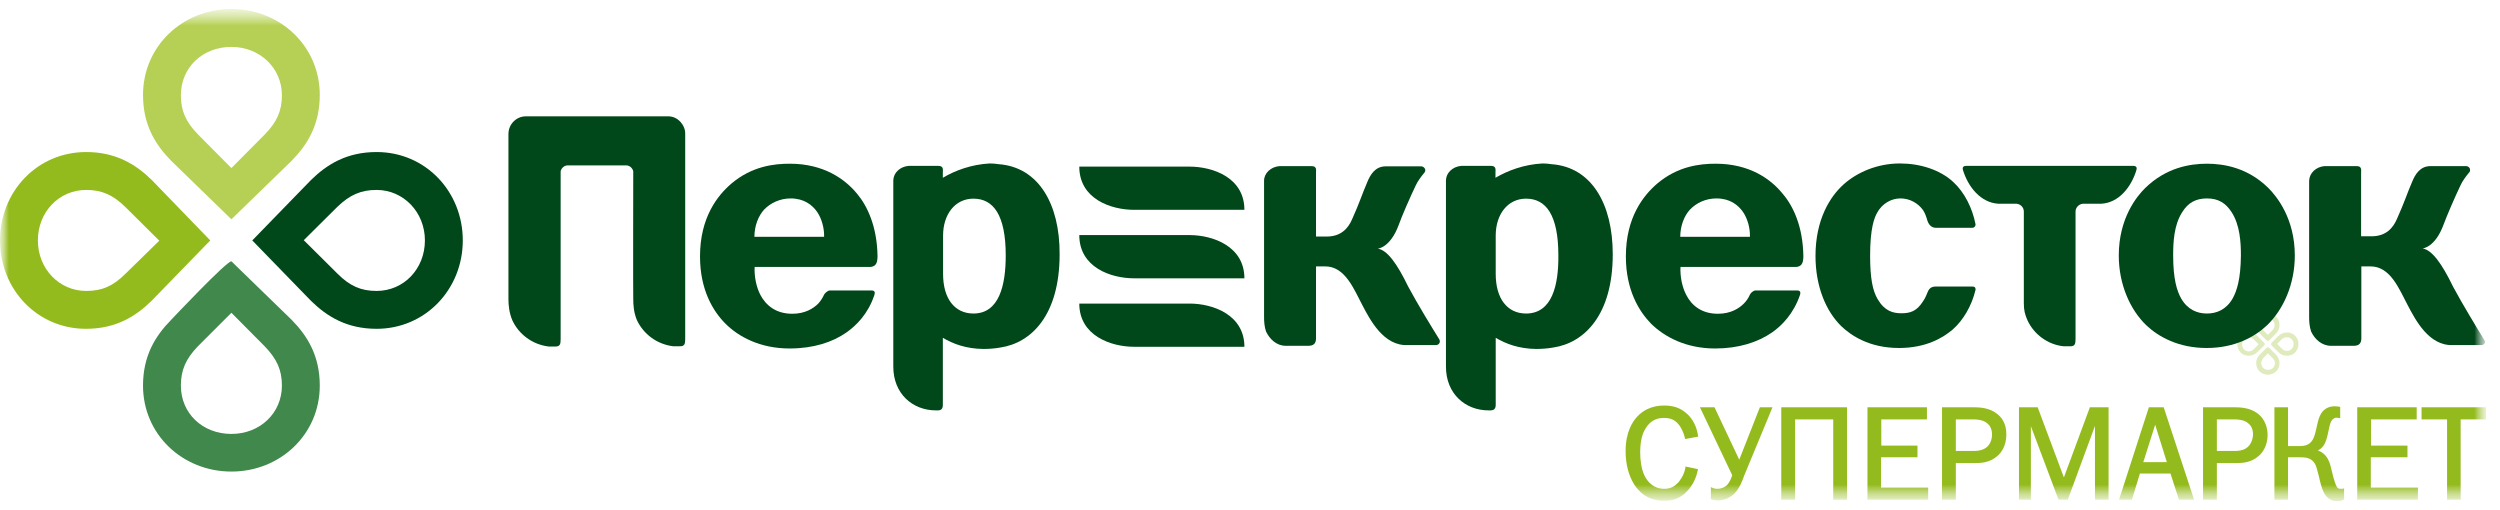 <?xml version="1.0" encoding="UTF-8"?> <svg xmlns="http://www.w3.org/2000/svg" width="147" height="30" viewBox="0 0 147 30" fill="none"><g clip-path="url(#clip0_17761_4290)"><mask id="mask0_17761_4290" style="mask-type:luminance" maskUnits="userSpaceOnUse" x="0" y="0" width="147" height="30"><path d="M146.2 0.53H0V29.47H146.2V0.53Z" fill="white"></path></mask><g mask="url(#mask0_17761_4290)"><mask id="mask1_17761_4290" style="mask-type:luminance" maskUnits="userSpaceOnUse" x="0" y="0" width="147" height="30"><path d="M146.2 0.53H0V29.47H146.2V0.53Z" fill="white"></path></mask><g mask="url(#mask1_17761_4290)"><g opacity="0.3"><mask id="mask2_17761_4290" style="mask-type:luminance" maskUnits="userSpaceOnUse" x="106" y="-4" width="54" height="28"><path d="M159.849 -3.367H106.852V23.474H159.849V-3.367Z" fill="white"></path></mask><g mask="url(#mask2_17761_4290)"><path d="M134.478 19.548C134.25 19.548 134.093 19.648 133.964 19.762L133.593 20.133C133.565 20.162 133.536 20.19 133.536 20.233C133.536 20.276 133.565 20.305 133.593 20.333L133.964 20.704C134.093 20.833 134.25 20.919 134.478 20.919C134.864 20.919 135.149 20.619 135.149 20.233C135.149 19.848 134.864 19.548 134.478 19.548ZM134.478 19.833C134.693 19.833 134.864 20.005 134.864 20.233C134.864 20.462 134.693 20.633 134.478 20.633C134.35 20.633 134.264 20.59 134.164 20.49L133.893 20.219L134.164 19.948C134.264 19.862 134.35 19.833 134.478 19.833Z" fill="#94BB1E"></path></g><mask id="mask3_17761_4290" style="mask-type:luminance" maskUnits="userSpaceOnUse" x="106" y="-4" width="54" height="28"><path d="M159.849 -3.367H106.852V23.474H159.849V-3.367Z" fill="white"></path></mask><g mask="url(#mask3_17761_4290)"><path d="M132.222 19.548C131.851 19.548 131.551 19.848 131.551 20.233C131.551 20.619 131.836 20.919 132.222 20.919C132.45 20.919 132.607 20.819 132.736 20.704L133.107 20.333C133.136 20.305 133.164 20.276 133.164 20.233C133.164 20.19 133.15 20.162 133.107 20.133L132.736 19.762C132.607 19.634 132.45 19.548 132.222 19.548ZM132.222 19.833C132.35 19.833 132.436 19.876 132.536 19.976L132.807 20.247L132.536 20.519C132.436 20.619 132.35 20.662 132.222 20.662C132.008 20.662 131.836 20.476 131.836 20.262C131.836 20.005 132.008 19.833 132.222 19.833Z" fill="#94BB1E"></path></g><mask id="mask4_17761_4290" style="mask-type:luminance" maskUnits="userSpaceOnUse" x="106" y="-4" width="54" height="28"><path d="M159.849 -3.367H106.852V23.474H159.849V-3.367Z" fill="white"></path></mask><g mask="url(#mask4_17761_4290)"><path d="M133.349 20.419C133.307 20.419 133.278 20.448 133.249 20.476L132.878 20.847C132.75 20.976 132.664 21.133 132.664 21.361C132.664 21.733 132.964 22.032 133.349 22.032C133.735 22.032 134.035 21.747 134.035 21.361C134.035 21.133 133.935 20.976 133.821 20.847L133.449 20.476C133.421 20.448 133.392 20.419 133.349 20.419ZM133.349 20.776L133.621 21.047C133.721 21.147 133.763 21.233 133.763 21.361C133.763 21.575 133.592 21.747 133.364 21.747C133.135 21.747 132.964 21.575 132.964 21.361C132.964 21.233 133.007 21.147 133.092 21.047L133.349 20.776Z" fill="#94BB1E"></path></g><mask id="mask5_17761_4290" style="mask-type:luminance" maskUnits="userSpaceOnUse" x="106" y="-4" width="54" height="28"><path d="M159.849 -3.367H106.852V23.474H159.849V-3.367Z" fill="white"></path></mask><g mask="url(#mask5_17761_4290)"><path d="M133.349 18.434C132.964 18.434 132.664 18.719 132.664 19.105C132.664 19.333 132.764 19.49 132.878 19.619L133.249 19.99C133.278 20.018 133.307 20.047 133.349 20.047C133.392 20.047 133.421 20.018 133.449 19.99L133.821 19.619C133.949 19.49 134.035 19.333 134.035 19.105C134.035 18.719 133.735 18.434 133.349 18.434ZM133.349 18.719C133.578 18.719 133.749 18.89 133.749 19.105C133.749 19.233 133.706 19.319 133.621 19.419L133.349 19.69L133.078 19.419C132.978 19.319 132.935 19.233 132.935 19.105C132.95 18.89 133.121 18.719 133.349 18.719Z" fill="#94BB1E"></path></g></g></g><mask id="mask6_17761_4290" style="mask-type:luminance" maskUnits="userSpaceOnUse" x="0" y="0" width="147" height="30"><path d="M146.2 0.53H0V29.47H146.2V0.53Z" fill="white"></path></mask><g mask="url(#mask6_17761_4290)"><path d="M142.387 23.946V24.66H143.887V29.385H144.686V24.66H146.185V23.946H142.387ZM139.418 26.887H141.559V26.201H139.418V24.66H142.102V23.946H138.604V29.385H142.173V28.671H139.403V26.887H139.418ZM137.619 28.743C137.447 28.743 137.405 28.643 137.333 28.472C137.091 27.8 137.105 27.486 136.933 27.101C136.862 26.93 136.676 26.616 136.291 26.487C136.562 26.358 136.705 26.116 136.776 25.887C136.919 25.488 136.962 24.888 137.119 24.702C137.176 24.631 137.29 24.56 137.362 24.56C137.39 24.56 137.419 24.56 137.519 24.574L137.604 24.588V23.931L137.547 23.917C137.49 23.903 137.39 23.889 137.276 23.889C137.019 23.889 136.619 23.974 136.405 24.46C136.22 24.874 136.191 25.53 135.977 25.873C135.791 26.173 135.506 26.23 135.206 26.23H134.535V23.946H133.735V29.385H134.535V26.887H135.192C135.549 26.887 135.905 26.901 136.12 27.272C136.205 27.415 136.248 27.629 136.348 28C136.434 28.386 136.519 28.729 136.662 29C136.862 29.357 137.148 29.471 137.419 29.471H137.433C137.59 29.471 137.69 29.442 137.804 29.385L137.833 29.371V28.714L137.733 28.743C137.719 28.743 137.676 28.743 137.619 28.743ZM132.179 26.273C131.922 26.516 131.551 26.516 131.308 26.516H130.352V24.66H131.38C131.622 24.66 131.965 24.688 132.193 24.888C132.308 24.974 132.479 25.174 132.479 25.545C132.465 25.873 132.336 26.13 132.179 26.273ZM132.736 24.303C132.308 23.988 131.794 23.946 131.365 23.946H129.538V29.385H130.352V27.229H131.394C131.408 27.229 131.422 27.229 131.437 27.229C131.794 27.229 132.35 27.229 132.822 26.801C132.993 26.658 133.336 26.259 133.336 25.559C133.321 24.888 133.007 24.503 132.736 24.303ZM126.026 27.172L126.725 24.974L127.41 27.172H126.026ZM127.225 23.946H126.354L124.598 29.385H125.355L125.826 27.843H127.625L128.124 29.385H129.01L128.981 29.285L127.225 23.946ZM121.357 28.072L119.815 23.946H118.716V29.385H119.415V25.059L121.043 29.385H121.585L123.184 25.045V29.385H123.984V23.946H122.885L121.357 28.072ZM116.845 26.273C116.574 26.516 116.203 26.516 115.96 26.516H115.003V24.66H116.017C116.26 24.66 116.617 24.688 116.845 24.888C116.959 24.974 117.131 25.174 117.131 25.545C117.131 25.873 117.002 26.13 116.845 26.273ZM117.388 24.303C116.974 23.988 116.445 23.946 116.017 23.946H114.19V29.385H115.003V27.229H116.046C116.06 27.229 116.074 27.229 116.074 27.229C116.445 27.229 116.988 27.229 117.459 26.801C117.63 26.658 117.973 26.259 117.973 25.559C117.987 24.888 117.673 24.503 117.388 24.303ZM110.62 26.887H112.748V26.201H110.62V24.66H113.304V23.946H109.806V29.385H113.376V28.671H110.606V26.887H110.62ZM104.738 29.385H105.552V24.66H107.793V29.385H108.607V23.946H104.738V29.385ZM102.268 27.03L100.812 23.946H99.955L101.854 27.943C101.797 28.129 101.683 28.4 101.526 28.543C101.411 28.643 101.226 28.743 100.969 28.743C100.869 28.743 100.797 28.729 100.698 28.686L100.598 28.643V29.357L100.64 29.371C100.726 29.4 100.855 29.428 101.012 29.428C101.311 29.428 101.654 29.314 101.911 29.085C102.268 28.771 102.425 28.329 102.568 27.943L104.224 23.946H103.482L102.268 27.03ZM99.099 27.515C99.013 27.972 98.77 28.257 98.684 28.372C98.442 28.614 98.228 28.743 97.856 28.743C97.242 28.743 96.885 28.357 96.686 27.943C96.514 27.572 96.443 27.058 96.443 26.601C96.443 26.23 96.486 25.659 96.728 25.245C97.028 24.717 97.428 24.574 97.842 24.574C98.27 24.574 98.556 24.717 98.799 25.088C98.941 25.316 99.027 25.559 99.07 25.745L99.084 25.816L99.156 25.802L99.855 25.673L99.841 25.602C99.769 25.088 99.527 24.631 99.213 24.345C98.77 23.931 98.299 23.846 97.856 23.846C97.499 23.846 96.771 23.903 96.2 24.574C96.029 24.774 95.572 25.388 95.586 26.558C95.586 27.258 95.758 27.972 96.1 28.5C96.643 29.328 97.371 29.442 97.856 29.442H97.871C98.27 29.442 98.756 29.371 99.213 28.871C99.527 28.543 99.741 28.1 99.827 27.658L99.841 27.586L99.099 27.429V27.515Z" fill="#94BB1E"></path></g><mask id="mask7_17761_4290" style="mask-type:luminance" maskUnits="userSpaceOnUse" x="0" y="0" width="147" height="30"><path d="M146.2 0.53H0V29.47H146.2V0.53Z" fill="white"></path></mask><g mask="url(#mask7_17761_4290)"><path d="M22.144 8.94C20.402 8.94 19.231 9.654 18.275 10.597L14.834 14.137L18.275 17.678C19.231 18.62 20.402 19.334 22.144 19.334C25.014 19.334 27.212 17.007 27.212 14.137C27.212 11.268 25.028 8.94 22.144 8.94ZM22.144 11.168C23.729 11.168 24.985 12.481 24.985 14.137C24.985 15.808 23.743 17.107 22.144 17.107C21.23 17.107 20.573 16.822 19.845 16.093L17.861 14.123L19.831 12.167C20.573 11.453 21.23 11.168 22.144 11.168Z" fill="#004819"></path></g><mask id="mask8_17761_4290" style="mask-type:luminance" maskUnits="userSpaceOnUse" x="0" y="0" width="147" height="30"><path d="M146.2 0.53H0V29.47H146.2V0.53Z" fill="white"></path></mask><g mask="url(#mask8_17761_4290)"><path d="M5.068 8.94C2.184 8.94 0 11.268 0 14.137C0 17.007 2.184 19.334 5.054 19.334C6.796 19.334 7.967 18.62 8.923 17.678L12.364 14.137L8.938 10.597C7.981 9.654 6.796 8.94 5.068 8.94ZM5.068 11.168C5.982 11.168 6.639 11.453 7.381 12.181L9.366 14.152L7.381 16.093C6.639 16.836 5.982 17.107 5.068 17.107C3.484 17.107 2.227 15.808 2.227 14.137C2.227 12.467 3.469 11.168 5.068 11.168Z" fill="#94BB1E"></path></g><mask id="mask9_17761_4290" style="mask-type:luminance" maskUnits="userSpaceOnUse" x="0" y="0" width="147" height="30"><path d="M146.2 0.53H0V29.47H146.2V0.53Z" fill="white"></path></mask><g mask="url(#mask9_17761_4290)"><path d="M13.606 15.364C13.306 15.364 10.065 18.805 10.065 18.805C9.123 19.762 8.409 20.932 8.409 22.674C8.409 25.544 10.736 27.728 13.606 27.728C16.476 27.728 18.803 25.544 18.803 22.674C18.803 20.932 18.089 19.762 17.147 18.805L13.606 15.364ZM13.606 18.391L15.562 20.361C16.29 21.118 16.576 21.761 16.576 22.674C16.576 24.288 15.291 25.515 13.606 25.515C11.907 25.515 10.636 24.302 10.636 22.674C10.636 21.761 10.922 21.104 11.636 20.361L13.606 18.391Z" fill="#41884C"></path></g><mask id="mask10_17761_4290" style="mask-type:luminance" maskUnits="userSpaceOnUse" x="0" y="0" width="147" height="30"><path d="M146.2 0.53H0V29.47H146.2V0.53Z" fill="white"></path></mask><g mask="url(#mask10_17761_4290)"><path d="M13.606 0.53C10.736 0.53 8.409 2.715 8.409 5.584C8.409 7.326 9.123 8.497 10.065 9.454L13.606 12.895L17.147 9.454C18.089 8.497 18.803 7.326 18.803 5.584C18.803 2.715 16.476 0.53 13.606 0.53ZM13.606 2.758C15.277 2.758 16.576 4 16.576 5.599C16.576 6.512 16.29 7.169 15.562 7.912L13.606 9.882L11.65 7.912C10.922 7.169 10.636 6.512 10.636 5.599C10.636 3.971 11.907 2.758 13.606 2.758Z" fill="#B5D054"></path></g><mask id="mask11_17761_4290" style="mask-type:luminance" maskUnits="userSpaceOnUse" x="0" y="0" width="147" height="30"><path d="M146.2 0.53H0V29.47H146.2V0.53Z" fill="white"></path></mask><g mask="url(#mask11_17761_4290)"><path d="M57.238 18.435C56.139 18.435 55.453 17.564 55.453 16.108V13.852C55.453 12.61 56.153 11.681 57.238 11.681C58.409 11.681 59.137 12.638 59.137 15.022C59.137 16.779 58.751 18.435 57.238 18.435ZM58.723 9.654C58.537 9.626 58.366 9.611 58.194 9.611C57.124 9.668 56.153 10.025 55.439 10.454V10.125C55.439 9.997 55.496 9.754 55.182 9.754H53.426C52.926 9.797 52.541 10.154 52.526 10.597V12.453V21.561C52.526 23.146 53.654 24.131 55.039 24.131H55.153C55.296 24.131 55.439 24.074 55.439 23.817V19.863C56.039 20.219 56.795 20.505 57.809 20.519C58.18 20.519 58.509 20.491 58.823 20.434C60.65 20.162 62.306 18.52 62.306 14.951C62.321 11.996 61.064 9.825 58.723 9.654Z" fill="#004819"></path></g><mask id="mask12_17761_4290" style="mask-type:luminance" maskUnits="userSpaceOnUse" x="0" y="0" width="147" height="30"><path d="M146.2 0.53H0V29.47H146.2V0.53Z" fill="white"></path></mask><g mask="url(#mask12_17761_4290)"><path d="M131.28 17.55C130.895 18.221 130.323 18.435 129.767 18.435C129.21 18.435 128.639 18.221 128.253 17.55C128.011 17.122 127.782 16.436 127.782 15.023C127.782 14.252 127.825 13.238 128.31 12.481C128.653 11.925 129.11 11.668 129.767 11.668C130.423 11.668 130.866 11.925 131.223 12.481C131.708 13.238 131.765 14.238 131.765 15.023C131.751 16.436 131.523 17.107 131.28 17.55ZM129.767 9.626C128.739 9.626 127.354 9.869 126.14 11.054C125.641 11.539 124.584 12.838 124.584 15.023C124.584 16.707 125.241 18.207 126.212 19.135C126.925 19.806 128.096 20.462 129.752 20.462C131.409 20.462 132.579 19.806 133.293 19.135C134.278 18.192 134.935 16.693 134.935 15.023C134.935 12.838 133.864 11.539 133.379 11.054C132.18 9.869 130.78 9.626 129.767 9.626Z" fill="#004819"></path></g><mask id="mask13_17761_4290" style="mask-type:luminance" maskUnits="userSpaceOnUse" x="0" y="0" width="147" height="30"><path d="M146.2 0.53H0V29.47H146.2V0.53Z" fill="white"></path></mask><g mask="url(#mask13_17761_4290)"><path d="M111.748 11.667C112.319 11.667 112.79 11.967 113.062 12.338C113.176 12.495 113.261 12.724 113.333 12.981C113.418 13.223 113.576 13.395 113.833 13.395H115.974C116.088 13.395 116.174 13.295 116.16 13.181C115.974 12.238 115.517 11.31 114.846 10.696C114.075 9.983 112.905 9.611 111.719 9.611C110.392 9.611 109.207 10.125 108.407 10.839C107.608 11.553 106.751 12.909 106.751 15.051C106.751 16.836 107.365 18.306 108.279 19.191C108.821 19.705 109.892 20.462 111.662 20.462C113.247 20.462 114.247 19.863 114.818 19.377C115.446 18.82 115.931 17.992 116.16 17.05C116.174 16.978 116.16 16.85 115.988 16.85H113.775C113.518 16.864 113.404 17.007 113.319 17.235C113.319 17.235 113.304 17.264 113.29 17.307C113.29 17.321 113.29 17.321 113.276 17.335C113.276 17.35 113.261 17.364 113.261 17.378C113.204 17.507 113.147 17.621 113.062 17.735C112.705 18.292 112.333 18.42 111.805 18.42C111.305 18.42 110.82 18.292 110.406 17.592C110.12 17.107 109.963 16.393 109.963 15.037C109.963 13.423 110.206 12.795 110.392 12.481C110.663 11.996 111.177 11.667 111.748 11.667Z" fill="#004819"></path></g><mask id="mask14_17761_4290" style="mask-type:luminance" maskUnits="userSpaceOnUse" x="0" y="0" width="147" height="30"><path d="M146.2 0.53H0V29.47H146.2V0.53Z" fill="white"></path></mask><g mask="url(#mask14_17761_4290)"><path d="M44.359 13.924C44.359 13.295 44.588 12.696 44.93 12.324C45.302 11.939 45.858 11.668 46.487 11.668C47.286 11.668 47.757 12.053 48.043 12.453C48.328 12.867 48.471 13.438 48.457 13.924H44.359ZM46.444 9.626C45.516 9.626 44.217 9.769 43.003 10.797C42.189 11.496 41.161 12.781 41.161 15.08C41.161 17.05 41.932 18.307 42.66 19.035C43.431 19.806 44.702 20.491 46.429 20.491C47.829 20.491 48.957 20.12 49.77 19.549C50.342 19.149 51.041 18.464 51.412 17.35C51.441 17.264 51.484 17.079 51.255 17.079H48.8C48.657 17.079 48.5 17.25 48.457 17.322C48.371 17.521 48.243 17.707 48.114 17.85C47.829 18.135 47.343 18.449 46.587 18.449C45.601 18.449 45.03 17.935 44.716 17.35C44.474 16.893 44.345 16.265 44.373 15.694H51.212C51.484 15.651 51.584 15.494 51.598 15.123C51.598 15.123 51.598 15.08 51.598 15.037C51.569 13.338 51.013 12.124 50.399 11.396C49.685 10.525 48.428 9.626 46.444 9.626Z" fill="#004819"></path></g><mask id="mask15_17761_4290" style="mask-type:luminance" maskUnits="userSpaceOnUse" x="0" y="0" width="147" height="30"><path d="M146.2 0.53H0V29.47H146.2V0.53Z" fill="white"></path></mask><g mask="url(#mask15_17761_4290)"><path d="M82.808 16.863C82.151 15.507 81.566 14.693 81.009 14.622C81.009 14.622 81.751 14.579 82.251 13.208C82.422 12.723 82.908 11.609 83.236 10.924C83.35 10.667 83.55 10.396 83.764 10.139C83.793 10.11 83.807 10.053 83.807 10.01C83.807 9.896 83.707 9.796 83.593 9.782H81.451C80.866 9.796 80.581 10.253 80.395 10.71C80.081 11.438 79.952 11.895 79.496 12.909C79.281 13.394 78.882 13.908 78.011 13.908H77.382V10.139C77.382 10.01 77.44 9.768 77.126 9.768H75.227C74.727 9.81 74.327 10.182 74.327 10.624V18.648C74.327 18.877 74.341 19.191 74.441 19.49C74.656 19.947 75.07 20.333 75.598 20.333H76.94C77.283 20.333 77.382 20.147 77.382 19.89V15.664H77.925C79.096 15.664 79.61 17.006 80.109 17.948C80.566 18.819 81.366 20.361 82.779 20.29H84.464C84.578 20.276 84.664 20.19 84.664 20.076C84.664 20.033 84.65 20.004 84.635 19.962C84.236 19.319 83.35 17.877 82.808 16.863Z" fill="#004819"></path></g><mask id="mask16_17761_4290" style="mask-type:luminance" maskUnits="userSpaceOnUse" x="0" y="0" width="147" height="30"><path d="M146.2 0.53H0V29.47H146.2V0.53Z" fill="white"></path></mask><g mask="url(#mask16_17761_4290)"><path d="M39.305 6.841H30.91C30.382 6.841 29.896 7.283 29.896 7.883C29.896 7.883 29.896 17.535 29.896 17.577C29.896 17.949 29.939 18.391 30.125 18.834C30.51 19.662 31.31 20.262 32.267 20.376H32.652C32.923 20.376 32.966 20.247 32.966 19.947V10.068C33.009 9.882 33.18 9.725 33.38 9.725H36.821C37.021 9.725 37.192 9.882 37.235 10.068C37.235 10.068 37.221 17.42 37.235 17.563C37.235 17.934 37.264 18.377 37.449 18.82C37.835 19.648 38.634 20.247 39.591 20.361H39.976C40.248 20.361 40.29 20.233 40.29 19.933V7.869C40.305 7.383 39.876 6.841 39.305 6.841Z" fill="#004819"></path></g><mask id="mask17_17761_4290" style="mask-type:luminance" maskUnits="userSpaceOnUse" x="0" y="0" width="147" height="30"><path d="M146.2 0.53H0V29.47H146.2V0.53Z" fill="white"></path></mask><g mask="url(#mask17_17761_4290)"><path d="M125.626 9.982C125.654 9.882 125.64 9.754 125.44 9.754H115.617C115.403 9.754 115.389 9.882 115.417 9.982C115.717 10.982 116.459 11.924 117.516 11.981H118.587C118.815 12.01 119.001 12.195 119.001 12.438V17.835C119.001 18.22 119.058 18.477 119.215 18.834C119.601 19.662 120.4 20.262 121.342 20.362H121.728C121.999 20.362 122.042 20.233 122.042 19.934V12.438C122.042 12.21 122.228 12.01 122.456 11.981H123.527C124.583 11.938 125.326 10.996 125.626 9.982Z" fill="#004819"></path></g><mask id="mask18_17761_4290" style="mask-type:luminance" maskUnits="userSpaceOnUse" x="0" y="0" width="147" height="30"><path d="M146.2 0.53H0V29.47H146.2V0.53Z" fill="white"></path></mask><g mask="url(#mask18_17761_4290)"><path d="M146.071 19.976C145.672 19.333 144.786 17.877 144.244 16.863C143.587 15.507 143.002 14.693 142.445 14.608C142.445 14.608 143.187 14.565 143.687 13.194C143.858 12.723 144.344 11.595 144.672 10.91C144.786 10.653 144.986 10.382 145.2 10.124C145.229 10.096 145.243 10.039 145.243 9.996C145.243 9.882 145.158 9.782 145.029 9.768H142.887C142.302 9.782 142.017 10.239 141.831 10.696C141.517 11.424 141.388 11.881 140.931 12.894C140.717 13.38 140.318 13.894 139.447 13.894H138.833V10.139C138.833 10.01 138.89 9.768 138.576 9.768H136.677C136.177 9.81 135.792 10.182 135.777 10.624V18.648C135.777 18.877 135.792 19.191 135.892 19.49C136.106 19.947 136.52 20.333 137.062 20.333H138.404C138.747 20.333 138.847 20.147 138.847 19.89V15.664H139.39C140.56 15.664 141.074 17.006 141.574 17.948C142.031 18.819 142.83 20.361 144.244 20.29H145.929C146.043 20.276 146.128 20.19 146.128 20.076C146.1 20.033 146.086 20.004 146.071 19.976Z" fill="#004819"></path></g><mask id="mask19_17761_4290" style="mask-type:luminance" maskUnits="userSpaceOnUse" x="0" y="0" width="147" height="30"><path d="M146.2 0.53H0V29.47H146.2V0.53Z" fill="white"></path></mask><g mask="url(#mask19_17761_4290)"><path d="M89.733 18.435C88.634 18.435 87.948 17.564 87.948 16.108V13.852C87.948 12.61 88.648 11.681 89.733 11.681C90.904 11.681 91.632 12.638 91.632 15.022C91.646 16.779 91.261 18.435 89.733 18.435ZM91.232 9.654C91.046 9.626 90.875 9.611 90.704 9.611C89.619 9.668 88.662 10.025 87.934 10.454V10.125C87.934 9.997 87.991 9.754 87.677 9.754H85.921C85.421 9.797 85.036 10.154 85.022 10.597V12.453V21.561C85.022 23.146 86.149 24.131 87.534 24.131H87.648C87.791 24.131 87.948 24.074 87.948 23.817V19.863C88.548 20.219 89.305 20.505 90.318 20.519C90.675 20.519 91.018 20.491 91.332 20.434C93.16 20.162 94.83 18.52 94.83 14.951C94.83 11.996 93.588 9.825 91.232 9.654Z" fill="#004819"></path></g><mask id="mask20_17761_4290" style="mask-type:luminance" maskUnits="userSpaceOnUse" x="0" y="0" width="147" height="30"><path d="M146.2 0.53H0V29.47H146.2V0.53Z" fill="white"></path></mask><g mask="url(#mask20_17761_4290)"><path d="M98.799 13.924C98.799 13.295 99.027 12.696 99.37 12.324C99.741 11.939 100.284 11.668 100.926 11.668C101.726 11.668 102.197 12.053 102.482 12.453C102.768 12.867 102.911 13.438 102.896 13.924H98.799ZM100.883 9.626C99.955 9.626 98.656 9.769 97.442 10.797C96.629 11.496 95.601 12.781 95.601 15.08C95.601 17.05 96.372 18.307 97.085 19.035C97.871 19.806 99.127 20.491 100.855 20.491C102.24 20.491 103.367 20.12 104.196 19.549C104.767 19.149 105.452 18.464 105.837 17.35C105.866 17.264 105.909 17.079 105.68 17.079H103.225C103.082 17.079 102.925 17.25 102.896 17.322C102.811 17.521 102.682 17.707 102.539 17.85C102.254 18.135 101.768 18.449 101.012 18.449C100.027 18.449 99.456 17.935 99.156 17.35C98.913 16.893 98.784 16.265 98.813 15.694H105.652C105.923 15.651 106.023 15.494 106.037 15.123V15.037C106.009 13.338 105.452 12.124 104.824 11.396C104.124 10.525 102.868 9.626 100.883 9.626Z" fill="#004819"></path></g><path d="M69.944 9.797H65.047H63.462C63.462 11.696 65.318 12.338 66.689 12.338H71.1H73.171C73.171 10.439 71.314 9.797 69.944 9.797Z" fill="#004819"></path><path d="M69.944 13.823H65.047H63.462C63.462 15.722 65.318 16.365 66.689 16.365H71.1H73.171C73.171 14.48 71.314 13.823 69.944 13.823Z" fill="#004819"></path><path d="M69.944 17.85H65.047H63.462C63.462 19.734 65.318 20.391 66.689 20.391H71.1H73.171C73.171 18.506 71.314 17.85 69.944 17.85Z" fill="#004819"></path></g></g><defs><clipPath id="clip0_17761_4290"><rect width="146.2" height="28.94" fill="white" transform="translate(0 0.53)"></rect></clipPath></defs></svg> 